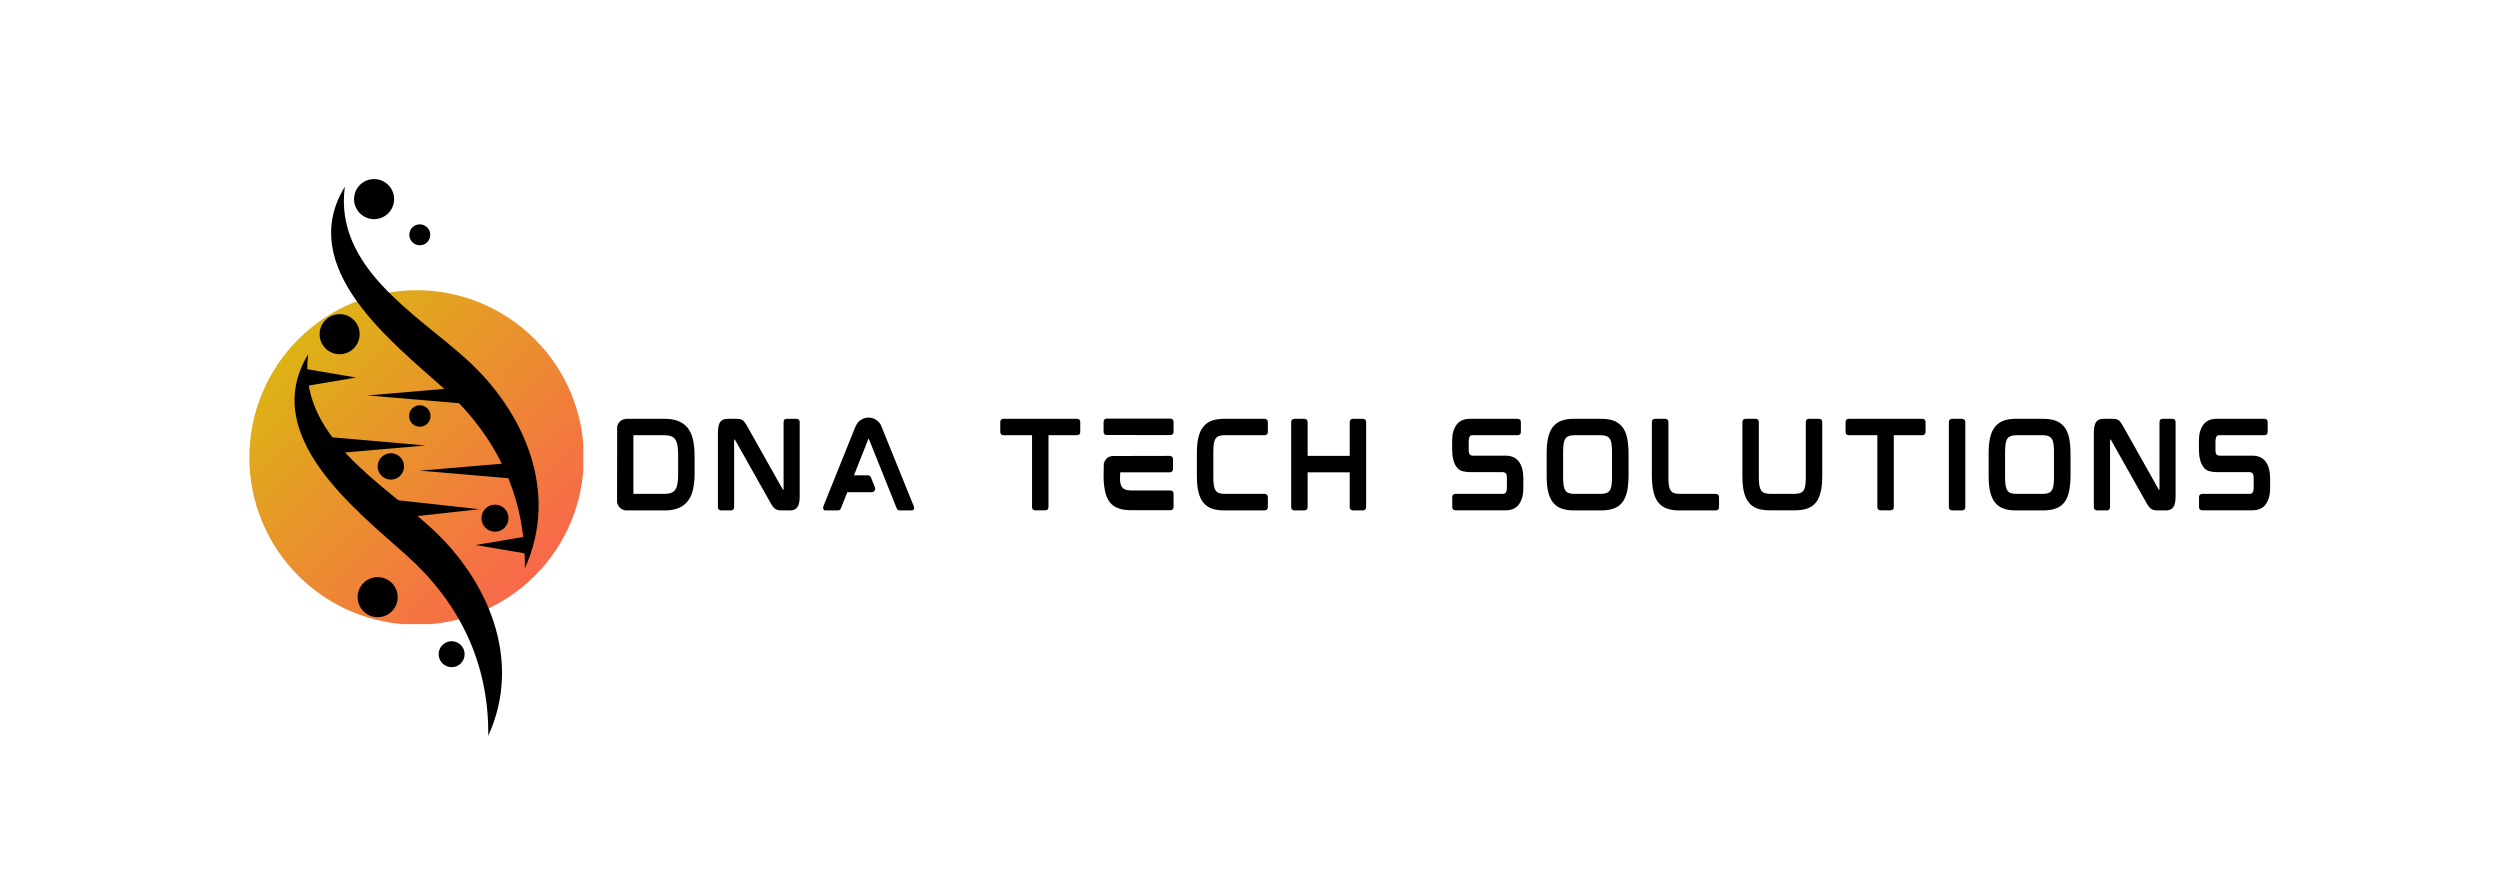 <svg xmlns="http://www.w3.org/2000/svg" xmlns:xlink="http://www.w3.org/1999/xlink" width="1400" zoomAndPan="magnify" viewBox="0 0 1050 375" height="500" preserveAspectRatio="xMidYMid meet" version="1.0"><defs><g/><clipPath id="c15a6eba2d"><path d="M 104.719 121.887 L 244.969 121.887 L 244.969 262.137 L 104.719 262.137 Z M 104.719 121.887 " clip-rule="nonzero"/></clipPath><clipPath id="ea12d24c11"><path d="M 245.215 192.137 C 245.215 193.285 245.188 194.434 245.129 195.582 C 245.074 196.73 244.988 197.879 244.875 199.02 C 244.766 200.164 244.621 201.305 244.453 202.441 C 244.285 203.582 244.09 204.711 243.863 205.84 C 243.641 206.969 243.391 208.09 243.109 209.203 C 242.828 210.32 242.523 211.426 242.191 212.527 C 241.855 213.629 241.496 214.719 241.109 215.801 C 240.723 216.883 240.309 217.957 239.867 219.02 C 239.426 220.082 238.961 221.133 238.469 222.172 C 237.98 223.211 237.461 224.238 236.918 225.25 C 236.379 226.266 235.812 227.266 235.219 228.25 C 234.629 229.238 234.016 230.207 233.375 231.164 C 232.738 232.121 232.074 233.059 231.391 233.98 C 230.707 234.906 230 235.812 229.27 236.699 C 228.539 237.59 227.789 238.461 227.016 239.312 C 226.246 240.164 225.453 240.996 224.641 241.809 C 223.828 242.621 222.992 243.414 222.141 244.188 C 221.289 244.957 220.422 245.707 219.531 246.438 C 218.645 247.168 217.738 247.875 216.812 248.559 C 215.891 249.246 214.949 249.906 213.996 250.543 C 213.039 251.184 212.066 251.797 211.082 252.391 C 210.094 252.98 209.094 253.547 208.082 254.09 C 207.066 254.633 206.039 255.148 205 255.641 C 203.961 256.129 202.91 256.598 201.848 257.035 C 200.789 257.477 199.715 257.891 198.633 258.277 C 197.551 258.664 196.457 259.023 195.359 259.359 C 194.258 259.691 193.152 260 192.035 260.277 C 190.922 260.559 189.801 260.809 188.672 261.035 C 187.543 261.258 186.41 261.453 185.273 261.625 C 184.137 261.793 182.996 261.934 181.852 262.047 C 180.707 262.156 179.562 262.242 178.414 262.301 C 177.266 262.355 176.117 262.383 174.965 262.383 C 173.816 262.383 172.668 262.355 171.52 262.301 C 170.371 262.242 169.227 262.156 168.082 262.047 C 166.938 261.934 165.797 261.793 164.66 261.625 C 163.523 261.453 162.391 261.258 161.262 261.035 C 160.133 260.809 159.012 260.559 157.898 260.277 C 156.781 260 155.676 259.691 154.574 259.359 C 153.473 259.023 152.383 258.664 151.301 258.277 C 150.219 257.891 149.145 257.477 148.082 257.035 C 147.023 256.598 145.973 256.129 144.934 255.641 C 143.891 255.148 142.867 254.633 141.852 254.09 C 140.84 253.547 139.84 252.98 138.852 252.391 C 137.867 251.797 136.895 251.184 135.938 250.543 C 134.984 249.906 134.043 249.246 133.121 248.559 C 132.195 247.875 131.289 247.168 130.402 246.438 C 129.512 245.707 128.645 244.957 127.789 244.188 C 126.938 243.414 126.105 242.621 125.293 241.809 C 124.48 240.996 123.688 240.164 122.918 239.312 C 122.145 238.461 121.395 237.59 120.664 236.699 C 119.934 235.812 119.227 234.906 118.543 233.98 C 117.859 233.059 117.195 232.121 116.559 231.164 C 115.918 230.207 115.305 229.238 114.711 228.25 C 114.121 227.266 113.555 226.266 113.012 225.25 C 112.473 224.238 111.953 223.211 111.465 222.172 C 110.973 221.133 110.504 220.082 110.066 219.02 C 109.625 217.957 109.211 216.883 108.824 215.801 C 108.438 214.719 108.078 213.629 107.742 212.527 C 107.41 211.426 107.102 210.32 106.824 209.203 C 106.543 208.09 106.293 206.969 106.066 205.84 C 105.844 204.711 105.648 203.582 105.48 202.441 C 105.309 201.305 105.168 200.164 105.059 199.02 C 104.945 197.879 104.859 196.73 104.805 195.582 C 104.746 194.434 104.719 193.285 104.719 192.137 C 104.719 190.984 104.746 189.836 104.805 188.688 C 104.859 187.539 104.945 186.395 105.059 185.25 C 105.168 184.105 105.309 182.965 105.48 181.828 C 105.648 180.691 105.844 179.559 106.066 178.43 C 106.293 177.305 106.543 176.184 106.824 175.066 C 107.102 173.953 107.41 172.844 107.742 171.742 C 108.078 170.645 108.438 169.551 108.824 168.469 C 109.211 167.387 109.625 166.316 110.066 165.254 C 110.504 164.191 110.973 163.141 111.465 162.102 C 111.953 161.062 112.473 160.035 113.012 159.02 C 113.555 158.008 114.121 157.008 114.711 156.02 C 115.305 155.035 115.918 154.062 116.559 153.109 C 117.195 152.152 117.859 151.211 118.543 150.289 C 119.227 149.367 119.934 148.461 120.664 147.57 C 121.395 146.684 122.145 145.812 122.918 144.961 C 123.688 144.109 124.48 143.277 125.293 142.461 C 126.105 141.648 126.938 140.855 127.789 140.086 C 128.645 139.312 129.512 138.562 130.402 137.832 C 131.289 137.105 132.195 136.398 133.121 135.711 C 134.043 135.027 134.984 134.367 135.938 133.727 C 136.895 133.086 137.867 132.473 138.852 131.883 C 139.84 131.289 140.84 130.723 141.852 130.184 C 142.867 129.641 143.891 129.125 144.934 128.633 C 145.973 128.141 147.023 127.676 148.082 127.234 C 149.145 126.797 150.219 126.383 151.301 125.992 C 152.383 125.605 153.473 125.246 154.574 124.914 C 155.676 124.578 156.781 124.273 157.898 123.992 C 159.012 123.715 160.133 123.461 161.262 123.238 C 162.391 123.012 163.523 122.816 164.66 122.648 C 165.797 122.48 166.938 122.34 168.082 122.227 C 169.227 122.113 170.371 122.027 171.52 121.973 C 172.668 121.914 173.816 121.887 174.965 121.887 C 176.117 121.887 177.266 121.914 178.414 121.973 C 179.562 122.027 180.707 122.113 181.852 122.227 C 182.996 122.34 184.137 122.48 185.273 122.648 C 186.41 122.816 187.543 123.012 188.672 123.238 C 189.801 123.461 190.922 123.715 192.035 123.992 C 193.152 124.273 194.258 124.578 195.359 124.914 C 196.457 125.246 197.551 125.605 198.633 125.992 C 199.715 126.383 200.789 126.797 201.848 127.234 C 202.91 127.676 203.961 128.141 205 128.633 C 206.039 129.125 207.066 129.641 208.082 130.184 C 209.094 130.723 210.094 131.289 211.082 131.883 C 212.066 132.473 213.039 133.086 213.996 133.727 C 214.949 134.367 215.891 135.027 216.812 135.711 C 217.738 136.398 218.645 137.105 219.531 137.832 C 220.422 138.562 221.289 139.312 222.141 140.086 C 222.992 140.855 223.828 141.648 224.641 142.461 C 225.453 143.277 226.246 144.109 227.016 144.961 C 227.789 145.812 228.539 146.684 229.27 147.57 C 230 148.461 230.707 149.367 231.391 150.289 C 232.074 151.211 232.738 152.152 233.375 153.109 C 234.016 154.062 234.629 155.035 235.219 156.02 C 235.812 157.008 236.379 158.008 236.918 159.02 C 237.461 160.035 237.98 161.062 238.469 162.102 C 238.961 163.141 239.426 164.191 239.867 165.254 C 240.309 166.316 240.723 167.387 241.109 168.469 C 241.496 169.551 241.855 170.645 242.191 171.742 C 242.523 172.844 242.828 173.953 243.109 175.066 C 243.391 176.184 243.641 177.305 243.863 178.43 C 244.09 179.559 244.285 180.691 244.453 181.828 C 244.621 182.965 244.766 184.105 244.875 185.25 C 244.988 186.395 245.074 187.539 245.129 188.688 C 245.188 189.836 245.215 190.984 245.215 192.137 Z M 245.215 192.137 " clip-rule="nonzero"/></clipPath><linearGradient x1="-0" gradientTransform="matrix(140.496, 0, 0, 140.496, 104.719, 121.888)" y1="-0" x2="1.003" gradientUnits="userSpaceOnUse" y2="0.993" id="cac0f559e4"><stop stop-opacity="1" stop-color="rgb(84.299%, 76.099%, 3.899%)" offset="0"/><stop stop-opacity="1" stop-color="rgb(84.36%, 75.937%, 4.015%)" offset="0.008"/><stop stop-opacity="1" stop-color="rgb(84.48%, 75.613%, 4.248%)" offset="0.016"/><stop stop-opacity="1" stop-color="rgb(84.601%, 75.29%, 4.48%)" offset="0.023"/><stop stop-opacity="1" stop-color="rgb(84.723%, 74.966%, 4.713%)" offset="0.031"/><stop stop-opacity="1" stop-color="rgb(84.843%, 74.643%, 4.947%)" offset="0.039"/><stop stop-opacity="1" stop-color="rgb(84.964%, 74.319%, 5.179%)" offset="0.047"/><stop stop-opacity="1" stop-color="rgb(85.085%, 73.994%, 5.412%)" offset="0.055"/><stop stop-opacity="1" stop-color="rgb(85.207%, 73.671%, 5.644%)" offset="0.062"/><stop stop-opacity="1" stop-color="rgb(85.327%, 73.347%, 5.878%)" offset="0.07"/><stop stop-opacity="1" stop-color="rgb(85.448%, 73.024%, 6.11%)" offset="0.078"/><stop stop-opacity="1" stop-color="rgb(85.57%, 72.701%, 6.343%)" offset="0.086"/><stop stop-opacity="1" stop-color="rgb(85.69%, 72.377%, 6.575%)" offset="0.094"/><stop stop-opacity="1" stop-color="rgb(85.811%, 72.054%, 6.808%)" offset="0.102"/><stop stop-opacity="1" stop-color="rgb(85.933%, 71.73%, 7.04%)" offset="0.109"/><stop stop-opacity="1" stop-color="rgb(86.053%, 71.405%, 7.274%)" offset="0.117"/><stop stop-opacity="1" stop-color="rgb(86.174%, 71.082%, 7.506%)" offset="0.125"/><stop stop-opacity="1" stop-color="rgb(86.295%, 70.758%, 7.739%)" offset="0.133"/><stop stop-opacity="1" stop-color="rgb(86.417%, 70.435%, 7.971%)" offset="0.141"/><stop stop-opacity="1" stop-color="rgb(86.537%, 70.111%, 8.205%)" offset="0.148"/><stop stop-opacity="1" stop-color="rgb(86.658%, 69.788%, 8.438%)" offset="0.156"/><stop stop-opacity="1" stop-color="rgb(86.78%, 69.464%, 8.67%)" offset="0.164"/><stop stop-opacity="1" stop-color="rgb(86.9%, 69.139%, 8.904%)" offset="0.172"/><stop stop-opacity="1" stop-color="rgb(87.021%, 68.816%, 9.135%)" offset="0.18"/><stop stop-opacity="1" stop-color="rgb(87.141%, 68.492%, 9.369%)" offset="0.188"/><stop stop-opacity="1" stop-color="rgb(87.263%, 68.169%, 9.601%)" offset="0.195"/><stop stop-opacity="1" stop-color="rgb(87.384%, 67.845%, 9.834%)" offset="0.203"/><stop stop-opacity="1" stop-color="rgb(87.505%, 67.522%, 10.066%)" offset="0.211"/><stop stop-opacity="1" stop-color="rgb(87.627%, 67.198%, 10.3%)" offset="0.219"/><stop stop-opacity="1" stop-color="rgb(87.747%, 66.875%, 10.532%)" offset="0.227"/><stop stop-opacity="1" stop-color="rgb(87.868%, 66.55%, 10.765%)" offset="0.234"/><stop stop-opacity="1" stop-color="rgb(87.99%, 66.226%, 10.997%)" offset="0.242"/><stop stop-opacity="1" stop-color="rgb(88.11%, 65.903%, 11.23%)" offset="0.25"/><stop stop-opacity="1" stop-color="rgb(88.231%, 65.579%, 11.462%)" offset="0.258"/><stop stop-opacity="1" stop-color="rgb(88.351%, 65.256%, 11.696%)" offset="0.266"/><stop stop-opacity="1" stop-color="rgb(88.474%, 64.932%, 11.929%)" offset="0.273"/><stop stop-opacity="1" stop-color="rgb(88.594%, 64.609%, 12.161%)" offset="0.281"/><stop stop-opacity="1" stop-color="rgb(88.715%, 64.284%, 12.395%)" offset="0.289"/><stop stop-opacity="1" stop-color="rgb(88.837%, 63.96%, 12.627%)" offset="0.297"/><stop stop-opacity="1" stop-color="rgb(88.957%, 63.637%, 12.86%)" offset="0.305"/><stop stop-opacity="1" stop-color="rgb(89.078%, 63.313%, 13.092%)" offset="0.312"/><stop stop-opacity="1" stop-color="rgb(89.2%, 62.99%, 13.325%)" offset="0.32"/><stop stop-opacity="1" stop-color="rgb(89.32%, 62.666%, 13.557%)" offset="0.328"/><stop stop-opacity="1" stop-color="rgb(89.441%, 62.343%, 13.791%)" offset="0.336"/><stop stop-opacity="1" stop-color="rgb(89.561%, 62.019%, 14.023%)" offset="0.344"/><stop stop-opacity="1" stop-color="rgb(89.684%, 61.694%, 14.256%)" offset="0.352"/><stop stop-opacity="1" stop-color="rgb(89.804%, 61.371%, 14.488%)" offset="0.359"/><stop stop-opacity="1" stop-color="rgb(89.925%, 61.047%, 14.722%)" offset="0.367"/><stop stop-opacity="1" stop-color="rgb(90.047%, 60.724%, 14.955%)" offset="0.375"/><stop stop-opacity="1" stop-color="rgb(90.167%, 60.4%, 15.187%)" offset="0.383"/><stop stop-opacity="1" stop-color="rgb(90.288%, 60.077%, 15.421%)" offset="0.391"/><stop stop-opacity="1" stop-color="rgb(90.41%, 59.753%, 15.652%)" offset="0.398"/><stop stop-opacity="1" stop-color="rgb(90.53%, 59.428%, 15.886%)" offset="0.406"/><stop stop-opacity="1" stop-color="rgb(90.651%, 59.105%, 16.118%)" offset="0.414"/><stop stop-opacity="1" stop-color="rgb(90.771%, 58.781%, 16.351%)" offset="0.422"/><stop stop-opacity="1" stop-color="rgb(90.894%, 58.458%, 16.583%)" offset="0.43"/><stop stop-opacity="1" stop-color="rgb(91.014%, 58.134%, 16.817%)" offset="0.438"/><stop stop-opacity="1" stop-color="rgb(91.135%, 57.811%, 17.049%)" offset="0.445"/><stop stop-opacity="1" stop-color="rgb(91.257%, 57.487%, 17.282%)" offset="0.453"/><stop stop-opacity="1" stop-color="rgb(91.377%, 57.164%, 17.514%)" offset="0.461"/><stop stop-opacity="1" stop-color="rgb(91.498%, 56.839%, 17.747%)" offset="0.469"/><stop stop-opacity="1" stop-color="rgb(91.62%, 56.516%, 17.979%)" offset="0.477"/><stop stop-opacity="1" stop-color="rgb(91.74%, 56.192%, 18.213%)" offset="0.484"/><stop stop-opacity="1" stop-color="rgb(91.861%, 55.869%, 18.446%)" offset="0.492"/><stop stop-opacity="1" stop-color="rgb(91.982%, 55.545%, 18.678%)" offset="0.498"/><stop stop-opacity="1" stop-color="rgb(92.043%, 55.383%, 18.796%)" offset="0.5"/><stop stop-opacity="1" stop-color="rgb(92.104%, 55.222%, 18.912%)" offset="0.502"/><stop stop-opacity="1" stop-color="rgb(92.165%, 55.06%, 19.028%)" offset="0.508"/><stop stop-opacity="1" stop-color="rgb(92.224%, 54.898%, 19.144%)" offset="0.516"/><stop stop-opacity="1" stop-color="rgb(92.345%, 54.573%, 19.377%)" offset="0.523"/><stop stop-opacity="1" stop-color="rgb(92.467%, 54.25%, 19.609%)" offset="0.531"/><stop stop-opacity="1" stop-color="rgb(92.587%, 53.926%, 19.843%)" offset="0.539"/><stop stop-opacity="1" stop-color="rgb(92.708%, 53.603%, 20.074%)" offset="0.547"/><stop stop-opacity="1" stop-color="rgb(92.828%, 53.279%, 20.308%)" offset="0.555"/><stop stop-opacity="1" stop-color="rgb(92.95%, 52.956%, 20.54%)" offset="0.562"/><stop stop-opacity="1" stop-color="rgb(93.071%, 52.632%, 20.773%)" offset="0.57"/><stop stop-opacity="1" stop-color="rgb(93.192%, 52.309%, 21.005%)" offset="0.578"/><stop stop-opacity="1" stop-color="rgb(93.314%, 51.984%, 21.239%)" offset="0.586"/><stop stop-opacity="1" stop-color="rgb(93.434%, 51.66%, 21.471%)" offset="0.594"/><stop stop-opacity="1" stop-color="rgb(93.555%, 51.337%, 21.704%)" offset="0.602"/><stop stop-opacity="1" stop-color="rgb(93.677%, 51.013%, 21.938%)" offset="0.609"/><stop stop-opacity="1" stop-color="rgb(93.797%, 50.69%, 22.169%)" offset="0.617"/><stop stop-opacity="1" stop-color="rgb(93.918%, 50.366%, 22.403%)" offset="0.625"/><stop stop-opacity="1" stop-color="rgb(94.038%, 50.043%, 22.635%)" offset="0.633"/><stop stop-opacity="1" stop-color="rgb(94.16%, 49.718%, 22.868%)" offset="0.641"/><stop stop-opacity="1" stop-color="rgb(94.281%, 49.394%, 23.1%)" offset="0.648"/><stop stop-opacity="1" stop-color="rgb(94.402%, 49.071%, 23.334%)" offset="0.656"/><stop stop-opacity="1" stop-color="rgb(94.524%, 48.747%, 23.566%)" offset="0.664"/><stop stop-opacity="1" stop-color="rgb(94.644%, 48.424%, 23.799%)" offset="0.672"/><stop stop-opacity="1" stop-color="rgb(94.765%, 48.1%, 24.031%)" offset="0.68"/><stop stop-opacity="1" stop-color="rgb(94.887%, 47.777%, 24.265%)" offset="0.688"/><stop stop-opacity="1" stop-color="rgb(95.007%, 47.452%, 24.496%)" offset="0.695"/><stop stop-opacity="1" stop-color="rgb(95.128%, 47.128%, 24.73%)" offset="0.703"/><stop stop-opacity="1" stop-color="rgb(95.248%, 46.805%, 24.962%)" offset="0.711"/><stop stop-opacity="1" stop-color="rgb(95.37%, 46.481%, 25.195%)" offset="0.719"/><stop stop-opacity="1" stop-color="rgb(95.491%, 46.158%, 25.429%)" offset="0.727"/><stop stop-opacity="1" stop-color="rgb(95.612%, 45.834%, 25.661%)" offset="0.734"/><stop stop-opacity="1" stop-color="rgb(95.734%, 45.511%, 25.894%)" offset="0.742"/><stop stop-opacity="1" stop-color="rgb(95.854%, 45.187%, 26.126%)" offset="0.75"/><stop stop-opacity="1" stop-color="rgb(95.975%, 44.862%, 26.36%)" offset="0.758"/><stop stop-opacity="1" stop-color="rgb(96.097%, 44.539%, 26.591%)" offset="0.766"/><stop stop-opacity="1" stop-color="rgb(96.217%, 44.215%, 26.825%)" offset="0.773"/><stop stop-opacity="1" stop-color="rgb(96.338%, 43.892%, 27.057%)" offset="0.781"/><stop stop-opacity="1" stop-color="rgb(96.458%, 43.568%, 27.29%)" offset="0.789"/><stop stop-opacity="1" stop-color="rgb(96.581%, 43.245%, 27.522%)" offset="0.797"/><stop stop-opacity="1" stop-color="rgb(96.701%, 42.921%, 27.756%)" offset="0.805"/><stop stop-opacity="1" stop-color="rgb(96.822%, 42.596%, 27.988%)" offset="0.812"/><stop stop-opacity="1" stop-color="rgb(96.944%, 42.273%, 28.221%)" offset="0.82"/><stop stop-opacity="1" stop-color="rgb(97.064%, 41.949%, 28.453%)" offset="0.828"/><stop stop-opacity="1" stop-color="rgb(97.185%, 41.626%, 28.687%)" offset="0.836"/><stop stop-opacity="1" stop-color="rgb(97.305%, 41.302%, 28.92%)" offset="0.844"/><stop stop-opacity="1" stop-color="rgb(97.427%, 40.979%, 29.152%)" offset="0.852"/><stop stop-opacity="1" stop-color="rgb(97.548%, 40.656%, 29.385%)" offset="0.859"/><stop stop-opacity="1" stop-color="rgb(97.668%, 40.332%, 29.617%)" offset="0.867"/><stop stop-opacity="1" stop-color="rgb(97.791%, 40.007%, 29.851%)" offset="0.875"/><stop stop-opacity="1" stop-color="rgb(97.911%, 39.684%, 30.083%)" offset="0.883"/><stop stop-opacity="1" stop-color="rgb(98.032%, 39.36%, 30.316%)" offset="0.891"/><stop stop-opacity="1" stop-color="rgb(98.154%, 39.037%, 30.548%)" offset="0.898"/><stop stop-opacity="1" stop-color="rgb(98.274%, 38.713%, 30.782%)" offset="0.906"/><stop stop-opacity="1" stop-color="rgb(98.395%, 38.39%, 31.013%)" offset="0.914"/><stop stop-opacity="1" stop-color="rgb(98.515%, 38.066%, 31.247%)" offset="0.922"/><stop stop-opacity="1" stop-color="rgb(98.637%, 37.741%, 31.479%)" offset="0.93"/><stop stop-opacity="1" stop-color="rgb(98.758%, 37.418%, 31.712%)" offset="0.938"/><stop stop-opacity="1" stop-color="rgb(98.878%, 37.094%, 31.946%)" offset="0.945"/><stop stop-opacity="1" stop-color="rgb(99.001%, 36.771%, 32.178%)" offset="0.953"/><stop stop-opacity="1" stop-color="rgb(99.121%, 36.447%, 32.411%)" offset="0.961"/><stop stop-opacity="1" stop-color="rgb(99.242%, 36.124%, 32.643%)" offset="0.969"/><stop stop-opacity="1" stop-color="rgb(99.364%, 35.8%, 32.877%)" offset="0.977"/><stop stop-opacity="1" stop-color="rgb(99.484%, 35.477%, 33.109%)" offset="0.984"/><stop stop-opacity="1" stop-color="rgb(99.605%, 35.152%, 33.342%)" offset="0.992"/><stop stop-opacity="1" stop-color="rgb(99.725%, 34.828%, 33.574%)" offset="1"/></linearGradient><clipPath id="0e586bbb97"><path d="M 139 78.223 L 226.219 78.223 L 226.219 238.824 L 139 238.824 Z M 139 78.223 " clip-rule="nonzero"/></clipPath><clipPath id="d8e9d68163"><path d="M 123.707 148.57 L 210.949 148.57 L 210.949 309.051 L 123.707 309.051 Z M 123.707 148.57 " clip-rule="nonzero"/></clipPath><clipPath id="1b241a8c6a"><path d="M 148 75.152 L 166 75.152 L 166 93 L 148 93 Z M 148 75.152 " clip-rule="nonzero"/></clipPath></defs><g fill="#000000" fill-opacity="1"><g transform="translate(255.431, 214.333)"><g><path d="M 35.594 -29.766 C 36.062 -27.805 36.297 -25.504 36.297 -22.859 L 36.297 -15.531 C 36.297 -12.895 36.062 -10.594 35.594 -8.625 C 35.375 -7.664 35.07 -6.773 34.688 -5.953 C 34.301 -5.129 33.859 -4.406 33.359 -3.781 C 32.328 -2.469 31.004 -1.504 29.391 -0.891 C 27.805 -0.266 25.926 0.047 23.75 0.047 L 7.797 0.047 C 7.078 0.047 6.398 -0.129 5.766 -0.484 C 5.129 -0.848 4.625 -1.336 4.25 -1.953 C 4 -2.391 3.828 -2.875 3.734 -3.406 L 3.781 -35.266 C 3.844 -35.453 3.91 -35.645 3.984 -35.844 C 4.066 -36.051 4.156 -36.25 4.25 -36.438 C 4.988 -37.656 6.062 -38.305 7.469 -38.391 L 7.469 -38.438 L 23.75 -38.438 C 25.895 -38.438 27.773 -38.129 29.391 -37.516 C 30.973 -36.891 32.297 -35.941 33.359 -34.672 C 33.859 -34.016 34.301 -33.281 34.688 -32.469 C 35.07 -31.664 35.375 -30.766 35.594 -29.766 Z M 10.594 -7.141 C 10.594 -7.047 10.598 -6.984 10.609 -6.953 C 10.629 -6.922 10.641 -6.906 10.641 -6.906 L 23.609 -6.906 C 24.141 -6.906 24.633 -6.938 25.094 -7 C 25.562 -7.062 25.984 -7.156 26.359 -7.281 C 27.078 -7.562 27.656 -7.977 28.094 -8.531 C 28.551 -9.156 28.875 -9.969 29.062 -10.969 C 29.156 -11.488 29.234 -12.066 29.297 -12.703 C 29.359 -13.348 29.391 -14.062 29.391 -14.844 L 29.391 -23.562 C 29.391 -24.344 29.359 -25.055 29.297 -25.703 C 29.234 -26.359 29.156 -26.953 29.062 -27.484 C 28.875 -28.473 28.551 -29.266 28.094 -29.859 C 27.719 -30.422 27.141 -30.844 26.359 -31.125 C 25.609 -31.406 24.691 -31.547 23.609 -31.547 L 10.688 -31.547 C 10.625 -31.547 10.594 -31.453 10.594 -31.266 Z M 10.594 -7.141 "/></g></g></g><g fill="#000000" fill-opacity="1"><g transform="translate(297.792, 214.333)"><g><path d="M 36.766 -38.438 C 36.953 -38.438 37.219 -38.352 37.562 -38.188 C 37.906 -38.02 38.078 -37.562 38.078 -36.812 L 38.078 -5.969 C 38.078 -3.695 37.75 -2.145 37.094 -1.312 C 36.438 -0.406 35.426 0.047 34.062 0.047 L 30.656 0.047 C 30.031 0.047 29.5 0 29.062 -0.094 C 28.844 -0.156 28.625 -0.223 28.406 -0.297 C 28.195 -0.379 28 -0.484 27.812 -0.609 C 27.438 -0.828 27.094 -1.172 26.781 -1.641 C 26.625 -1.848 26.453 -2.094 26.266 -2.375 C 26.078 -2.656 25.891 -2.984 25.703 -3.359 L 10.922 -29.578 C 10.891 -29.641 10.859 -29.676 10.828 -29.688 C 10.797 -29.707 10.781 -29.719 10.781 -29.719 L 10.547 -29.719 C 10.547 -29.719 10.547 -29.707 10.547 -29.688 C 10.547 -29.676 10.547 -29.656 10.547 -29.625 L 10.547 -1.594 C 10.547 -0.875 10.379 -0.422 10.047 -0.234 C 9.723 -0.047 9.453 0.047 9.234 0.047 L 5.078 0.047 C 4.867 0.047 4.594 -0.047 4.25 -0.234 C 3.906 -0.422 3.734 -0.875 3.734 -1.594 L 3.734 -32.422 C 3.734 -34.691 4.062 -36.266 4.719 -37.141 C 5.395 -38.004 6.406 -38.438 7.75 -38.438 L 11.25 -38.438 C 11.551 -38.438 11.844 -38.426 12.125 -38.406 C 12.406 -38.395 12.656 -38.375 12.875 -38.344 C 13.375 -38.258 13.812 -38.078 14.188 -37.797 C 14.5 -37.578 14.82 -37.219 15.156 -36.719 C 15.312 -36.5 15.473 -36.25 15.641 -35.969 C 15.816 -35.688 16 -35.375 16.188 -35.031 L 30.938 -8.812 C 30.969 -8.719 31.016 -8.672 31.078 -8.672 L 31.312 -8.672 C 31.312 -8.703 31.312 -8.719 31.312 -8.719 C 31.312 -8.719 31.312 -8.734 31.312 -8.766 L 31.312 -36.812 C 31.312 -37.562 31.473 -38.02 31.797 -38.188 C 32.117 -38.352 32.391 -38.438 32.609 -38.438 Z M 36.766 -38.438 "/></g></g></g><g fill="#000000" fill-opacity="1"><g transform="translate(341.925, 214.333)"><g><path d="M 28.734 -34.109 L 41.844 -1.766 C 42.031 -1.336 42.078 -0.969 41.984 -0.656 C 41.953 -0.531 41.867 -0.379 41.734 -0.203 C 41.598 -0.035 41.344 0.047 40.969 0.047 L 35.969 0.047 C 35.312 0.047 34.863 -0.297 34.625 -0.984 L 23.047 -29.859 C 23.016 -29.922 23 -29.953 23 -29.953 L 22.812 -29.953 C 22.812 -29.953 22.801 -29.941 22.781 -29.922 C 22.77 -29.91 22.75 -29.875 22.719 -29.812 L 16.75 -14.703 L 22.531 -14.703 C 23.188 -14.703 23.641 -14.391 23.891 -13.766 L 25.562 -9.609 C 25.719 -9.078 25.656 -8.629 25.375 -8.266 C 25.125 -7.828 24.723 -7.609 24.172 -7.609 L 13.953 -7.609 L 11.297 -0.938 C 11.047 -0.281 10.609 0.047 9.984 0.047 L 4.859 0.047 C 4.484 0.047 4.223 -0.035 4.078 -0.203 C 3.941 -0.379 3.859 -0.531 3.828 -0.656 C 3.734 -0.938 3.766 -1.305 3.922 -1.766 L 16.938 -34.109 C 17.562 -35.754 18.242 -36.891 18.984 -37.516 C 19.078 -37.578 19.188 -37.656 19.312 -37.75 C 19.438 -37.844 19.562 -37.922 19.688 -37.984 C 20.625 -38.629 21.695 -38.953 22.906 -38.953 C 24.188 -38.953 25.336 -38.562 26.359 -37.781 C 27.391 -37.008 28.086 -36.02 28.453 -34.812 C 28.516 -34.719 28.566 -34.609 28.609 -34.484 C 28.66 -34.359 28.703 -34.234 28.734 -34.109 Z M 28.734 -34.109 "/></g></g></g><g fill="#000000" fill-opacity="1"><g transform="translate(390.07, 214.333)"><g/></g></g><g fill="#000000" fill-opacity="1"><g transform="translate(416.382, 214.333)"><g><path d="M 35.969 -38.438 C 36.188 -38.438 36.469 -38.352 36.812 -38.188 C 37.156 -38.02 37.328 -37.578 37.328 -36.859 L 37.328 -33.219 C 37.328 -32.438 37.156 -31.961 36.812 -31.797 C 36.469 -31.629 36.188 -31.547 35.969 -31.547 L 23.984 -31.547 L 23.984 -1.594 C 23.984 -0.875 23.816 -0.426 23.484 -0.25 C 23.16 -0.082 22.891 0 22.672 0 L 18.375 0 C 18.195 0 17.938 -0.082 17.594 -0.25 C 17.25 -0.426 17.078 -0.875 17.078 -1.594 L 17.078 -31.547 L 5.078 -31.547 C 4.867 -31.547 4.594 -31.629 4.25 -31.797 C 3.906 -31.961 3.734 -32.438 3.734 -33.219 L 3.734 -36.859 C 3.734 -37.578 3.906 -38.02 4.25 -38.188 C 4.594 -38.352 4.867 -38.438 5.078 -38.438 Z M 35.969 -38.438 "/></g></g></g><g fill="#000000" fill-opacity="1"><g transform="translate(459.769, 214.333)"><g><path d="M 31.766 -8.344 C 31.984 -8.344 32.266 -8.258 32.609 -8.094 C 32.953 -7.926 33.125 -7.484 33.125 -6.766 L 33.125 -1.641 C 33.125 -0.922 32.953 -0.473 32.609 -0.297 C 32.266 -0.129 31.984 -0.047 31.766 -0.047 L 15.203 -0.047 C 14.18 -0.047 13.234 -0.109 12.359 -0.234 C 11.492 -0.359 10.703 -0.562 9.984 -0.844 C 8.461 -1.375 7.25 -2.227 6.344 -3.406 C 5.414 -4.613 4.75 -6.141 4.344 -7.984 C 4.188 -8.754 4.051 -9.602 3.938 -10.531 C 3.832 -11.469 3.766 -12.484 3.734 -13.578 L 3.734 -13.812 L 3.828 -19.688 C 3.922 -20.031 4.094 -20.422 4.344 -20.859 C 5.02 -22.066 6.078 -22.719 7.516 -22.812 L 31.594 -22.859 C 31.77 -22.859 32.031 -22.77 32.375 -22.594 C 32.719 -22.426 32.891 -21.988 32.891 -21.281 L 32.891 -17.594 C 32.891 -16.875 32.719 -16.422 32.375 -16.234 C 32.031 -16.047 31.77 -15.953 31.594 -15.953 L 10.734 -15.953 C 10.734 -15.953 10.723 -15.781 10.703 -15.438 C 10.691 -15.102 10.676 -14.719 10.656 -14.281 C 10.645 -13.844 10.641 -13.453 10.641 -13.109 C 10.641 -12.766 10.641 -12.594 10.641 -12.594 C 10.672 -12.469 10.688 -12.332 10.688 -12.188 C 10.688 -12.051 10.703 -11.922 10.734 -11.797 C 10.859 -10.93 11.125 -10.234 11.531 -9.703 C 11.895 -9.234 12.359 -8.891 12.922 -8.672 C 13.266 -8.578 13.629 -8.5 14.016 -8.438 C 14.41 -8.375 14.852 -8.344 15.344 -8.344 Z M 7.844 -22.438 Z M 31.812 -38.531 C 32 -38.531 32.266 -38.438 32.609 -38.25 C 32.953 -38.07 33.125 -37.625 33.125 -36.906 L 33.125 -33.219 C 33.125 -32.5 32.953 -32.047 32.609 -31.859 C 32.266 -31.68 32 -31.594 31.812 -31.594 L 5 -31.641 C 4.812 -31.641 4.551 -31.723 4.219 -31.891 C 3.895 -32.055 3.734 -32.5 3.734 -33.219 L 3.734 -36.859 C 3.734 -37.609 3.895 -38.07 4.219 -38.25 C 4.551 -38.438 4.812 -38.531 5 -38.531 Z M 31.812 -38.531 "/></g></g></g><g fill="#000000" fill-opacity="1"><g transform="translate(498.957, 214.333)"><g><path d="M 32.234 -38.438 C 32.422 -38.438 32.688 -38.344 33.031 -38.156 C 33.375 -37.977 33.547 -37.531 33.547 -36.812 L 33.547 -33.219 C 33.547 -32.469 33.375 -32 33.031 -31.812 C 32.688 -31.633 32.422 -31.547 32.234 -31.547 L 15.484 -31.547 C 14.43 -31.547 13.625 -31.438 13.062 -31.219 C 12.5 -31.031 12.031 -30.688 11.656 -30.188 C 11.32 -29.719 11.062 -29.035 10.875 -28.141 C 10.812 -27.703 10.754 -27.191 10.703 -26.609 C 10.66 -26.035 10.641 -25.395 10.641 -24.688 L 10.641 -13.812 C 10.641 -13.125 10.66 -12.484 10.703 -11.891 C 10.754 -11.305 10.812 -10.781 10.875 -10.312 C 10.969 -9.875 11.078 -9.484 11.203 -9.141 C 11.328 -8.797 11.477 -8.504 11.656 -8.266 C 12.031 -7.766 12.5 -7.422 13.062 -7.234 C 13.625 -7.016 14.43 -6.906 15.484 -6.906 L 32.234 -6.906 C 32.422 -6.906 32.688 -6.812 33.031 -6.625 C 33.375 -6.438 33.547 -5.984 33.547 -5.266 L 33.547 -1.594 C 33.547 -0.875 33.375 -0.422 33.031 -0.234 C 32.688 -0.047 32.422 0.047 32.234 0.047 L 15.25 0.047 C 13.227 0.047 11.473 -0.219 9.984 -0.75 C 8.555 -1.25 7.359 -2.102 6.391 -3.312 C 5.43 -4.551 4.75 -6.078 4.344 -7.891 C 4.125 -8.816 3.969 -9.836 3.875 -10.953 C 3.781 -12.078 3.734 -13.297 3.734 -14.609 L 3.734 -23.844 C 3.734 -25.113 3.781 -26.305 3.875 -27.422 C 3.969 -28.547 4.125 -29.562 4.344 -30.469 C 4.75 -32.332 5.43 -33.852 6.391 -35.031 C 7.297 -36.219 8.492 -37.094 9.984 -37.656 C 11.473 -38.176 13.227 -38.438 15.25 -38.438 Z M 32.234 -38.438 "/></g></g></g><g fill="#000000" fill-opacity="1"><g transform="translate(538.565, 214.333)"><g><path d="M 33.875 -38.438 C 34.094 -38.438 34.367 -38.344 34.703 -38.156 C 35.047 -37.977 35.219 -37.531 35.219 -36.812 L 35.219 -1.594 C 35.219 -0.875 35.047 -0.422 34.703 -0.234 C 34.367 -0.047 34.094 0.047 33.875 0.047 L 29.578 0.047 C 29.391 0.047 29.129 -0.047 28.797 -0.234 C 28.473 -0.422 28.312 -0.875 28.312 -1.594 L 28.312 -15.953 L 10.641 -15.953 L 10.641 -1.594 C 10.641 -0.875 10.473 -0.422 10.141 -0.234 C 9.816 -0.047 9.547 0.047 9.328 0.047 L 5.078 0.047 C 4.867 0.047 4.594 -0.047 4.25 -0.234 C 3.906 -0.422 3.734 -0.875 3.734 -1.594 L 3.734 -36.812 C 3.734 -37.531 3.906 -37.977 4.25 -38.156 C 4.594 -38.344 4.867 -38.438 5.078 -38.438 L 9.328 -38.438 C 9.547 -38.438 9.816 -38.344 10.141 -38.156 C 10.473 -37.977 10.641 -37.531 10.641 -36.812 L 10.641 -22.859 L 28.312 -22.859 L 28.312 -36.812 C 28.312 -37.531 28.473 -37.977 28.797 -38.156 C 29.129 -38.344 29.391 -38.438 29.578 -38.438 Z M 33.875 -38.438 "/></g></g></g><g fill="#000000" fill-opacity="1"><g transform="translate(579.852, 214.333)"><g/></g></g><g fill="#000000" fill-opacity="1"><g transform="translate(606.164, 214.333)"><g><path d="M 26.266 -22.953 C 28.691 -22.953 30.539 -22.098 31.812 -20.391 C 33.031 -18.711 33.641 -16.348 33.641 -13.297 L 33.641 -9.188 C 33.641 -6.508 33.047 -4.316 31.859 -2.609 C 30.648 -0.867 28.754 0 26.172 0 L 5.125 0 C 4.914 0 4.641 -0.082 4.297 -0.25 C 3.953 -0.426 3.781 -0.875 3.781 -1.594 L 3.781 -5.312 C 3.781 -6.031 3.953 -6.473 4.297 -6.641 C 4.641 -6.816 4.914 -6.906 5.125 -6.906 L 25.047 -6.906 C 25.453 -6.906 25.738 -6.973 25.906 -7.109 C 26.082 -7.254 26.219 -7.391 26.312 -7.516 C 26.594 -7.984 26.734 -8.633 26.734 -9.469 L 26.734 -13.484 C 26.734 -14.629 26.547 -15.344 26.172 -15.625 C 25.797 -15.906 25.438 -16.047 25.094 -16.047 L 11.109 -16.047 C 10.141 -16.047 9.148 -16.172 8.141 -16.422 C 7.129 -16.672 6.266 -17.281 5.547 -18.25 C 4.336 -19.957 3.734 -22.441 3.734 -25.703 L 3.734 -29.25 C 3.734 -31.988 4.336 -34.195 5.547 -35.875 C 6.766 -37.582 8.648 -38.438 11.203 -38.438 L 31.312 -38.438 C 31.5 -38.438 31.758 -38.352 32.094 -38.188 C 32.438 -38.02 32.609 -37.578 32.609 -36.859 L 32.609 -33.125 C 32.609 -32.406 32.438 -31.961 32.094 -31.797 C 31.758 -31.629 31.5 -31.547 31.312 -31.547 L 12.312 -31.547 C 11.906 -31.547 11.617 -31.484 11.453 -31.359 C 11.285 -31.234 11.156 -31.094 11.062 -30.938 C 10.812 -30.438 10.688 -29.781 10.688 -28.969 L 10.688 -25.516 C 10.688 -24.367 10.863 -23.656 11.219 -23.375 C 11.57 -23.094 11.922 -22.953 12.266 -22.953 Z M 26.266 -22.953 "/></g></g></g><g fill="#000000" fill-opacity="1"><g transform="translate(645.865, 214.333)"><g><path d="M 35.5 -35.031 C 36.406 -33.914 37.078 -32.395 37.516 -30.469 C 37.703 -29.562 37.848 -28.547 37.953 -27.422 C 38.066 -26.305 38.125 -25.113 38.125 -23.844 L 38.125 -14.609 C 38.125 -13.297 38.066 -12.078 37.953 -10.953 C 37.848 -9.836 37.703 -8.832 37.516 -7.938 C 37.078 -6.031 36.406 -4.488 35.5 -3.312 C 34.539 -2.102 33.328 -1.25 31.859 -0.75 C 30.367 -0.219 28.613 0.047 26.594 0.047 L 15.203 0.047 C 13.148 0.047 11.41 -0.219 9.984 -0.75 C 8.523 -1.25 7.312 -2.117 6.344 -3.359 C 5.414 -4.566 4.75 -6.094 4.344 -7.938 C 4.125 -8.832 3.969 -9.836 3.875 -10.953 C 3.781 -12.078 3.734 -13.297 3.734 -14.609 L 3.734 -23.844 C 3.734 -26.52 3.938 -28.727 4.344 -30.469 C 4.75 -32.301 5.414 -33.82 6.344 -35.031 C 7.312 -36.219 8.523 -37.094 9.984 -37.656 C 11.473 -38.176 13.211 -38.438 15.203 -38.438 L 26.594 -38.438 C 28.613 -38.438 30.367 -38.176 31.859 -37.656 C 33.328 -37.094 34.539 -36.219 35.5 -35.031 Z M 31.172 -24.641 C 31.172 -25.316 31.156 -25.941 31.125 -26.516 C 31.094 -27.098 31.031 -27.625 30.938 -28.094 C 30.812 -28.957 30.547 -29.656 30.141 -30.188 C 29.828 -30.625 29.359 -30.969 28.734 -31.219 C 28.43 -31.312 28.082 -31.391 27.688 -31.453 C 27.301 -31.516 26.859 -31.547 26.359 -31.547 L 15.438 -31.547 C 14.945 -31.547 14.504 -31.516 14.109 -31.453 C 13.723 -31.391 13.375 -31.312 13.062 -31.219 C 12.438 -30.969 11.969 -30.625 11.656 -30.188 C 11.477 -29.938 11.328 -29.629 11.203 -29.266 C 11.078 -28.91 10.969 -28.52 10.875 -28.094 C 10.812 -27.625 10.754 -27.098 10.703 -26.516 C 10.66 -25.941 10.641 -25.316 10.641 -24.641 L 10.641 -13.766 C 10.641 -13.078 10.66 -12.445 10.703 -11.875 C 10.754 -11.301 10.812 -10.781 10.875 -10.312 C 10.969 -9.906 11.078 -9.52 11.203 -9.156 C 11.328 -8.801 11.477 -8.504 11.656 -8.266 C 11.969 -7.766 12.438 -7.422 13.062 -7.234 C 13.625 -7.016 14.414 -6.906 15.438 -6.906 L 26.359 -6.906 C 27.391 -6.906 28.18 -7.016 28.734 -7.234 C 29.359 -7.422 29.828 -7.766 30.141 -8.266 C 30.516 -8.723 30.781 -9.406 30.938 -10.312 C 31.031 -10.781 31.094 -11.301 31.125 -11.875 C 31.156 -12.445 31.172 -13.078 31.172 -13.766 Z M 31.172 -24.641 "/></g></g></g><g fill="#000000" fill-opacity="1"><g transform="translate(690.045, 214.333)"><g><path d="M 30.656 -6.906 C 30.875 -6.906 31.145 -6.812 31.469 -6.625 C 31.789 -6.438 31.953 -5.984 31.953 -5.266 L 31.953 -1.594 C 31.953 -0.875 31.789 -0.422 31.469 -0.234 C 31.145 -0.047 30.875 0.047 30.656 0.047 L 15.25 0.047 C 13.195 0.047 11.457 -0.219 10.031 -0.75 C 8.57 -1.25 7.359 -2.117 6.391 -3.359 C 5.484 -4.473 4.816 -6 4.391 -7.938 C 3.953 -9.832 3.734 -12.055 3.734 -14.609 L 3.734 -36.812 C 3.734 -37.562 3.906 -38.02 4.25 -38.188 C 4.594 -38.352 4.867 -38.438 5.078 -38.438 L 9.375 -38.438 C 9.562 -38.438 9.828 -38.352 10.172 -38.188 C 10.516 -38.02 10.688 -37.562 10.688 -36.812 L 10.688 -13.812 C 10.688 -13.125 10.703 -12.484 10.734 -11.891 C 10.766 -11.305 10.828 -10.781 10.922 -10.312 C 11.047 -9.469 11.305 -8.785 11.703 -8.266 C 12.016 -7.766 12.469 -7.422 13.062 -7.234 C 13.688 -7.016 14.492 -6.906 15.484 -6.906 Z M 30.656 -6.906 "/></g></g></g><g fill="#000000" fill-opacity="1"><g transform="translate(728.067, 214.333)"><g><path d="M 35.969 -38.438 C 36.188 -38.438 36.457 -38.352 36.781 -38.188 C 37.113 -38.02 37.281 -37.578 37.281 -36.859 L 37.281 -14.609 C 37.281 -13.297 37.234 -12.078 37.141 -10.953 C 37.047 -9.836 36.891 -8.832 36.672 -7.938 C 36.234 -6 35.566 -4.473 34.672 -3.359 C 33.766 -2.18 32.551 -1.312 31.031 -0.75 C 29.625 -0.25 27.863 0 25.75 0 L 15.25 0 C 13.133 0 11.379 -0.25 9.984 -0.75 C 9.266 -1.031 8.594 -1.383 7.969 -1.812 C 7.352 -2.25 6.828 -2.766 6.391 -3.359 C 5.43 -4.535 4.75 -6.062 4.344 -7.938 C 4.125 -8.832 3.969 -9.836 3.875 -10.953 C 3.781 -12.078 3.734 -13.297 3.734 -14.609 L 3.734 -36.859 C 3.734 -37.578 3.906 -38.02 4.25 -38.188 C 4.594 -38.352 4.867 -38.438 5.078 -38.438 L 9.328 -38.438 C 9.547 -38.438 9.816 -38.352 10.141 -38.188 C 10.473 -38.02 10.641 -37.578 10.641 -36.859 L 10.641 -13.859 C 10.641 -13.172 10.66 -12.523 10.703 -11.922 C 10.754 -11.316 10.812 -10.797 10.875 -10.359 C 11.062 -9.516 11.32 -8.816 11.656 -8.266 C 12.031 -7.797 12.5 -7.453 13.062 -7.234 C 13.375 -7.141 13.734 -7.062 14.141 -7 C 14.547 -6.938 14.992 -6.906 15.484 -6.906 L 25.562 -6.906 C 26.062 -6.906 26.516 -6.938 26.922 -7 C 27.328 -7.062 27.688 -7.141 28 -7.234 C 28.551 -7.453 29.016 -7.797 29.391 -8.266 C 29.547 -8.504 29.691 -8.801 29.828 -9.156 C 29.973 -9.52 30.078 -9.922 30.141 -10.359 C 30.203 -10.797 30.254 -11.316 30.297 -11.922 C 30.348 -12.523 30.375 -13.172 30.375 -13.859 L 30.375 -36.859 C 30.375 -37.578 30.535 -38.02 30.859 -38.188 C 31.191 -38.352 31.461 -38.438 31.672 -38.438 Z M 35.969 -38.438 "/></g></g></g><g fill="#000000" fill-opacity="1"><g transform="translate(771.407, 214.333)"><g><path d="M 35.969 -38.438 C 36.188 -38.438 36.469 -38.352 36.812 -38.188 C 37.156 -38.02 37.328 -37.578 37.328 -36.859 L 37.328 -33.219 C 37.328 -32.438 37.156 -31.961 36.812 -31.797 C 36.469 -31.629 36.188 -31.547 35.969 -31.547 L 23.984 -31.547 L 23.984 -1.594 C 23.984 -0.875 23.816 -0.426 23.484 -0.25 C 23.16 -0.082 22.891 0 22.672 0 L 18.375 0 C 18.195 0 17.938 -0.082 17.594 -0.25 C 17.25 -0.426 17.078 -0.875 17.078 -1.594 L 17.078 -31.547 L 5.078 -31.547 C 4.867 -31.547 4.594 -31.629 4.25 -31.797 C 3.906 -31.961 3.734 -32.438 3.734 -33.219 L 3.734 -36.859 C 3.734 -37.578 3.906 -38.02 4.25 -38.188 C 4.594 -38.352 4.867 -38.438 5.078 -38.438 Z M 35.969 -38.438 "/></g></g></g><g fill="#000000" fill-opacity="1"><g transform="translate(814.793, 214.333)"><g><path d="M 9.328 -38.438 C 9.516 -38.438 9.781 -38.344 10.125 -38.156 C 10.469 -37.977 10.641 -37.531 10.641 -36.812 L 10.641 -1.594 C 10.641 -0.875 10.469 -0.422 10.125 -0.234 C 9.781 -0.047 9.516 0.047 9.328 0.047 L 5.031 0.047 C 4.852 0.047 4.594 -0.047 4.25 -0.234 C 3.906 -0.422 3.734 -0.875 3.734 -1.594 L 3.734 -36.812 C 3.734 -37.531 3.906 -37.977 4.25 -38.156 C 4.594 -38.344 4.852 -38.438 5.031 -38.438 Z M 9.328 -38.438 "/></g></g></g><g fill="#000000" fill-opacity="1"><g transform="translate(831.495, 214.333)"><g><path d="M 35.5 -35.031 C 36.406 -33.914 37.078 -32.395 37.516 -30.469 C 37.703 -29.562 37.848 -28.547 37.953 -27.422 C 38.066 -26.305 38.125 -25.113 38.125 -23.844 L 38.125 -14.609 C 38.125 -13.297 38.066 -12.078 37.953 -10.953 C 37.848 -9.836 37.703 -8.832 37.516 -7.938 C 37.078 -6.031 36.406 -4.488 35.5 -3.312 C 34.539 -2.102 33.328 -1.25 31.859 -0.75 C 30.367 -0.219 28.613 0.047 26.594 0.047 L 15.203 0.047 C 13.148 0.047 11.41 -0.219 9.984 -0.75 C 8.523 -1.25 7.312 -2.117 6.344 -3.359 C 5.414 -4.566 4.75 -6.094 4.344 -7.938 C 4.125 -8.832 3.969 -9.836 3.875 -10.953 C 3.781 -12.078 3.734 -13.297 3.734 -14.609 L 3.734 -23.844 C 3.734 -26.52 3.938 -28.727 4.344 -30.469 C 4.75 -32.301 5.414 -33.82 6.344 -35.031 C 7.312 -36.219 8.523 -37.094 9.984 -37.656 C 11.473 -38.176 13.211 -38.438 15.203 -38.438 L 26.594 -38.438 C 28.613 -38.438 30.367 -38.176 31.859 -37.656 C 33.328 -37.094 34.539 -36.219 35.5 -35.031 Z M 31.172 -24.641 C 31.172 -25.316 31.156 -25.941 31.125 -26.516 C 31.094 -27.098 31.031 -27.625 30.938 -28.094 C 30.812 -28.957 30.547 -29.656 30.141 -30.188 C 29.828 -30.625 29.359 -30.969 28.734 -31.219 C 28.43 -31.312 28.082 -31.391 27.688 -31.453 C 27.301 -31.516 26.859 -31.547 26.359 -31.547 L 15.438 -31.547 C 14.945 -31.547 14.504 -31.516 14.109 -31.453 C 13.723 -31.391 13.375 -31.312 13.062 -31.219 C 12.438 -30.969 11.969 -30.625 11.656 -30.188 C 11.477 -29.938 11.328 -29.629 11.203 -29.266 C 11.078 -28.91 10.969 -28.52 10.875 -28.094 C 10.812 -27.625 10.754 -27.098 10.703 -26.516 C 10.66 -25.941 10.641 -25.316 10.641 -24.641 L 10.641 -13.766 C 10.641 -13.078 10.66 -12.445 10.703 -11.875 C 10.754 -11.301 10.812 -10.781 10.875 -10.312 C 10.969 -9.906 11.078 -9.52 11.203 -9.156 C 11.328 -8.801 11.477 -8.504 11.656 -8.266 C 11.969 -7.766 12.438 -7.422 13.062 -7.234 C 13.625 -7.016 14.414 -6.906 15.438 -6.906 L 26.359 -6.906 C 27.391 -6.906 28.18 -7.016 28.734 -7.234 C 29.359 -7.422 29.828 -7.766 30.141 -8.266 C 30.516 -8.723 30.781 -9.406 30.938 -10.312 C 31.031 -10.781 31.094 -11.301 31.125 -11.875 C 31.156 -12.445 31.172 -13.078 31.172 -13.766 Z M 31.172 -24.641 "/></g></g></g><g fill="#000000" fill-opacity="1"><g transform="translate(875.675, 214.333)"><g><path d="M 36.766 -38.438 C 36.953 -38.438 37.219 -38.352 37.562 -38.188 C 37.906 -38.02 38.078 -37.562 38.078 -36.812 L 38.078 -5.969 C 38.078 -3.695 37.75 -2.145 37.094 -1.312 C 36.438 -0.406 35.426 0.047 34.062 0.047 L 30.656 0.047 C 30.031 0.047 29.5 0 29.062 -0.094 C 28.844 -0.156 28.625 -0.223 28.406 -0.297 C 28.195 -0.379 28 -0.484 27.812 -0.609 C 27.438 -0.828 27.094 -1.172 26.781 -1.641 C 26.625 -1.848 26.453 -2.094 26.266 -2.375 C 26.078 -2.656 25.891 -2.984 25.703 -3.359 L 10.922 -29.578 C 10.891 -29.641 10.859 -29.676 10.828 -29.688 C 10.797 -29.707 10.781 -29.719 10.781 -29.719 L 10.547 -29.719 C 10.547 -29.719 10.547 -29.707 10.547 -29.688 C 10.547 -29.676 10.547 -29.656 10.547 -29.625 L 10.547 -1.594 C 10.547 -0.875 10.379 -0.422 10.047 -0.234 C 9.723 -0.047 9.453 0.047 9.234 0.047 L 5.078 0.047 C 4.867 0.047 4.594 -0.047 4.25 -0.234 C 3.906 -0.422 3.734 -0.875 3.734 -1.594 L 3.734 -32.422 C 3.734 -34.691 4.062 -36.266 4.719 -37.141 C 5.395 -38.004 6.406 -38.438 7.75 -38.438 L 11.25 -38.438 C 11.551 -38.438 11.844 -38.426 12.125 -38.406 C 12.406 -38.395 12.656 -38.375 12.875 -38.344 C 13.375 -38.258 13.812 -38.078 14.188 -37.797 C 14.5 -37.578 14.82 -37.219 15.156 -36.719 C 15.312 -36.5 15.473 -36.25 15.641 -35.969 C 15.816 -35.688 16 -35.375 16.188 -35.031 L 30.938 -8.812 C 30.969 -8.719 31.016 -8.672 31.078 -8.672 L 31.312 -8.672 C 31.312 -8.703 31.312 -8.719 31.312 -8.719 C 31.312 -8.719 31.312 -8.734 31.312 -8.766 L 31.312 -36.812 C 31.312 -37.562 31.473 -38.02 31.797 -38.188 C 32.117 -38.352 32.391 -38.438 32.609 -38.438 Z M 36.766 -38.438 "/></g></g></g><g fill="#000000" fill-opacity="1"><g transform="translate(919.808, 214.333)"><g><path d="M 26.266 -22.953 C 28.691 -22.953 30.539 -22.098 31.812 -20.391 C 33.031 -18.711 33.641 -16.348 33.641 -13.297 L 33.641 -9.188 C 33.641 -6.508 33.047 -4.316 31.859 -2.609 C 30.648 -0.867 28.754 0 26.172 0 L 5.125 0 C 4.914 0 4.641 -0.082 4.297 -0.25 C 3.953 -0.426 3.781 -0.875 3.781 -1.594 L 3.781 -5.312 C 3.781 -6.031 3.953 -6.473 4.297 -6.641 C 4.641 -6.816 4.914 -6.906 5.125 -6.906 L 25.047 -6.906 C 25.453 -6.906 25.738 -6.973 25.906 -7.109 C 26.082 -7.254 26.219 -7.391 26.312 -7.516 C 26.594 -7.984 26.734 -8.633 26.734 -9.469 L 26.734 -13.484 C 26.734 -14.629 26.547 -15.344 26.172 -15.625 C 25.797 -15.906 25.438 -16.047 25.094 -16.047 L 11.109 -16.047 C 10.141 -16.047 9.148 -16.172 8.141 -16.422 C 7.129 -16.672 6.266 -17.281 5.547 -18.25 C 4.336 -19.957 3.734 -22.441 3.734 -25.703 L 3.734 -29.25 C 3.734 -31.988 4.336 -34.195 5.547 -35.875 C 6.766 -37.582 8.648 -38.438 11.203 -38.438 L 31.312 -38.438 C 31.5 -38.438 31.758 -38.352 32.094 -38.188 C 32.438 -38.02 32.609 -37.578 32.609 -36.859 L 32.609 -33.125 C 32.609 -32.406 32.438 -31.961 32.094 -31.797 C 31.758 -31.629 31.5 -31.547 31.312 -31.547 L 12.312 -31.547 C 11.906 -31.547 11.617 -31.484 11.453 -31.359 C 11.285 -31.234 11.156 -31.094 11.062 -30.938 C 10.812 -30.438 10.688 -29.781 10.688 -28.969 L 10.688 -25.516 C 10.688 -24.367 10.863 -23.656 11.219 -23.375 C 11.57 -23.094 11.922 -22.953 12.266 -22.953 Z M 26.266 -22.953 "/></g></g></g><g clip-path="url(#c15a6eba2d)"><g clip-path="url(#ea12d24c11)"><path fill="url(#cac0f559e4)" d="M 104.719 121.887 L 104.719 262.137 L 244.969 262.137 L 244.969 121.887 Z M 104.719 121.887 " fill-rule="nonzero"/></g></g><g clip-path="url(#0e586bbb97)"><path fill="#000000" d="M 144.824 78.418 C 140.332 112.113 174.438 131.551 195.676 150.664 C 219.992 172.551 235.125 206.441 220.434 238.699 C 220.758 208.016 208.258 182.754 186.195 162.969 C 164.723 143.711 124.027 112.398 144.824 78.418 " fill-opacity="1" fill-rule="nonzero"/></g><g clip-path="url(#d8e9d68163)"><path fill="#000000" d="M 129.457 148.77 C 124.965 182.465 159.07 201.902 180.309 221.016 C 204.625 242.902 219.758 276.797 205.07 309.051 C 205.391 278.367 192.891 253.105 170.832 233.32 C 149.355 214.062 108.66 182.75 129.457 148.77 " fill-opacity="1" fill-rule="nonzero"/></g><path fill="#000000" d="M 149.582 158.559 L 127.348 154.801 L 127.348 162.32 Z M 149.582 158.559 " fill-opacity="1" fill-rule="nonzero"/><path fill="#000000" d="M 199.734 228.91 L 221.969 225.152 L 221.969 232.668 Z M 199.734 228.91 " fill-opacity="1" fill-rule="nonzero"/><path fill="#000000" d="M 154.359 166.078 L 198.367 162.32 L 198.367 169.836 Z M 154.359 166.078 " fill-opacity="1" fill-rule="nonzero"/><path fill="#000000" d="M 176.309 197.676 L 220.426 193.918 L 220.426 201.438 Z M 176.309 197.676 " fill-opacity="1" fill-rule="nonzero"/><path fill="#000000" d="M 178.738 187.094 L 135.492 183.336 L 135.492 190.855 Z M 178.738 187.094 " fill-opacity="1" fill-rule="nonzero"/><path fill="#000000" d="M 201.301 213.871 L 167.16 210.113 L 167.16 217.633 Z M 201.301 213.871 " fill-opacity="1" fill-rule="nonzero"/><path fill="#000000" d="M 213.574 217.633 C 213.574 220.77 211.031 223.312 207.895 223.312 C 204.758 223.312 202.215 220.77 202.215 217.633 C 202.215 214.496 204.758 211.953 207.895 211.953 C 211.031 211.953 213.574 214.496 213.574 217.633 " fill-opacity="1" fill-rule="nonzero"/><path fill="#000000" d="M 169.707 195.891 C 169.707 198.953 167.223 201.438 164.16 201.438 C 161.098 201.438 158.613 198.953 158.613 195.891 C 158.613 192.828 161.098 190.344 164.16 190.344 C 167.223 190.344 169.707 192.828 169.707 195.891 " fill-opacity="1" fill-rule="nonzero"/><path fill="#000000" d="M 180.82 174.719 C 180.82 177.211 178.801 179.23 176.309 179.23 C 173.816 179.23 171.797 177.211 171.797 174.719 C 171.797 172.227 173.816 170.203 176.309 170.203 C 178.801 170.203 180.82 172.227 180.82 174.719 " fill-opacity="1" fill-rule="nonzero"/><path fill="#000000" d="M 151.055 140.355 C 151.055 145.004 147.289 148.77 142.641 148.77 C 137.992 148.77 134.227 145.004 134.227 140.355 C 134.227 135.707 137.992 131.938 142.641 131.938 C 147.289 131.938 151.055 135.707 151.055 140.355 " fill-opacity="1" fill-rule="nonzero"/><g clip-path="url(#1b241a8c6a)"><path fill="#000000" d="M 165.531 83.629 C 165.531 88.277 161.766 92.047 157.117 92.047 C 152.469 92.047 148.699 88.277 148.699 83.629 C 148.699 78.98 152.469 75.215 157.117 75.215 C 161.766 75.215 165.531 78.98 165.531 83.629 " fill-opacity="1" fill-rule="nonzero"/></g><path fill="#000000" d="M 167.031 250.805 C 167.031 255.453 163.262 259.219 158.613 259.219 C 153.965 259.219 150.199 255.453 150.199 250.805 C 150.199 246.156 153.965 242.387 158.613 242.387 C 163.262 242.387 167.031 246.156 167.031 250.805 " fill-opacity="1" fill-rule="nonzero"/><path fill="#000000" d="M 195.148 274.762 C 195.148 277.777 192.703 280.223 189.691 280.223 C 186.676 280.223 184.23 277.777 184.23 274.762 C 184.23 271.75 186.676 269.305 189.691 269.305 C 192.703 269.305 195.148 271.75 195.148 274.762 " fill-opacity="1" fill-rule="nonzero"/><path fill="#000000" d="M 180.707 98.625 C 180.707 101.051 178.738 103.023 176.309 103.023 C 173.879 103.023 171.91 101.051 171.91 98.625 C 171.91 96.191 173.879 94.223 176.309 94.223 C 178.738 94.223 180.707 96.191 180.707 98.625 " fill-opacity="1" fill-rule="nonzero"/></svg>